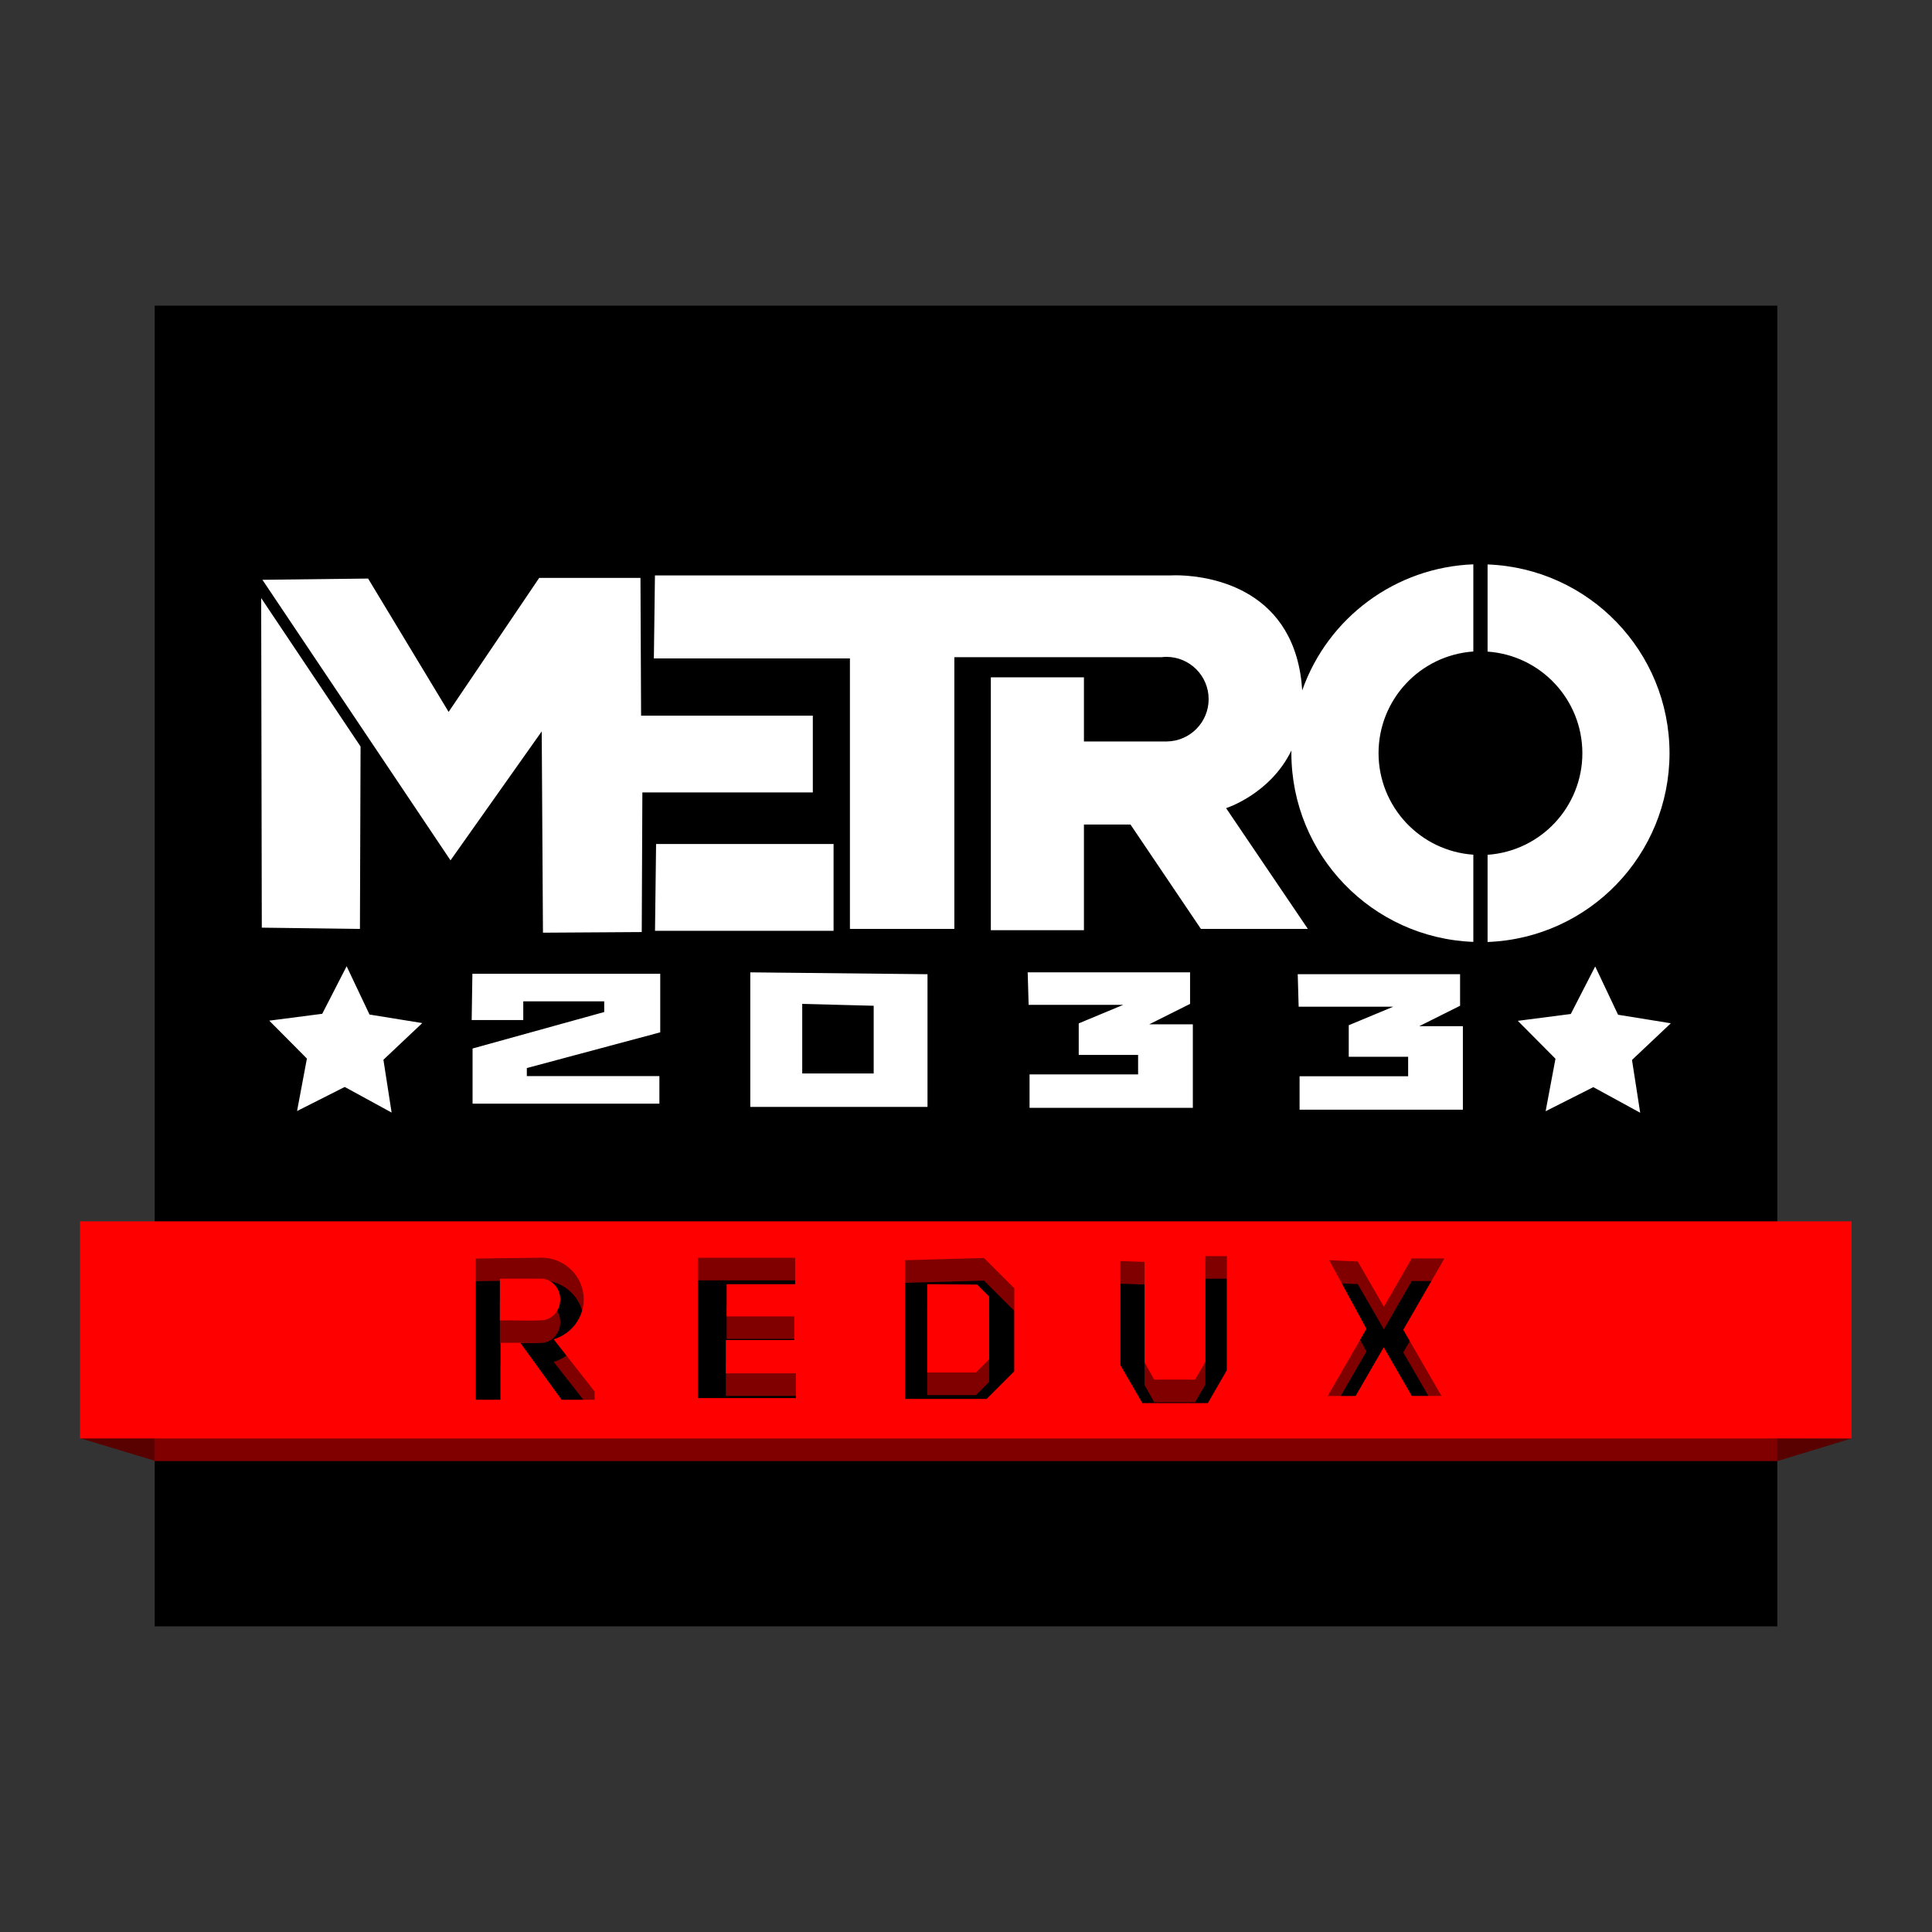 <svg xmlns="http://www.w3.org/2000/svg" xmlns:xlink="http://www.w3.org/1999/xlink" width="384pt" height="384pt" version="1.1" viewBox="0 0 384 384">
 <rect x="0" y="0" width="384" height="384" fill="#333333" stroke="none"/>
 <defs>
  <filter id="alpha" width="100%" height="100%" x="0%" y="0%" filterUnits="objectBoundingBox">
   <feColorMatrix in="SourceGraphic" type="matrix" values="0 0 0 0 1 0 0 0 0 1 0 0 0 0 1 0 0 0 1 0"/>
  </filter>
  <mask id="mask0">
   <g filter="url(#alpha)">
    <rect width="384" height="384" x="0" y="0" style="fill:rgb(0%,0%,0%);fill-opacity:0.502"/>
   </g>
  </mask>
  <clipPath id="clip1">
   <rect width="384" height="384" x="0" y="0"/>
  </clipPath>
  <g id="surface5" clip-path="url(#clip1)">
   <path style="fill:rgb(100%,0%,0%)" d="M 30.742 247.246 L 30.742 290.402 L 353.254 290.402 L 353.254 247.246 Z M 239.578 254.16 L 243.855 254.16 L 243.855 276.824 L 240.07 283.379 L 227.051 283.379 L 222.684 275.816 L 222.684 255.145 L 227.48 255.309 L 227.48 275.281 L 229.406 278.711 L 237.527 278.711 L 239.578 275.16 Z M 107.574 254.461 C 112.238 254.461 116.02 258.18 116.02 262.762 C 116.016 266.406 113.594 269.621 110.047 270.691 L 118.18 281.066 L 118.18 282.707 L 111.617 282.707 L 103.414 271.387 L 99.477 271.387 L 99.477 282.707 L 94.555 282.707 L 94.555 254.652 C 94.555 254.652 103.359 254.508 106.859 254.496 C 107.098 254.473 107.336 254.461 107.574 254.461 Z M 138.684 254.488 L 158.043 254.488 L 158.043 259.738 L 144.426 259.738 L 144.426 266.137 L 157.879 266.137 L 157.879 270.84 L 144.262 270.84 L 144.262 277.457 L 158.207 277.457 L 158.207 282.379 L 138.684 282.379 Z M 195.574 254.531 L 201.602 260.559 L 201.602 277.047 L 196.105 282.543 L 179.863 282.543 L 179.863 254.98 Z M 280.594 254.621 L 287.098 254.621 L 278.91 268.805 L 286.5 281.949 L 280.605 281.949 L 275.027 272.285 L 269.438 281.965 L 263.879 281.965 L 271.586 268.613 L 264.188 254.98 L 269.863 255.227 L 275.055 264.215 Z M 103.734 258.641 C 102.273 258.645 100.805 258.652 99.355 258.652 L 99.355 266.953 C 102.211 266.871 105.355 267.102 108.07 266.879 C 109.957 266.574 111.355 264.832 111.355 262.781 C 111.355 260.73 109.957 258.988 108.07 258.684 L 108.07 258.652 C 106.645 258.637 105.191 258.637 103.734 258.641 Z M 184.293 259.738 L 184.293 277.293 L 193.973 277.293 L 196.598 274.668 L 196.598 262.199 L 194.219 259.82 Z M 184.293 259.738"/>
  </g>
 </defs>
 <g>
  <path style="fill-rule:evenodd;fill:rgb(34.902%,0%,0%)" d="M 368.016 285.895 L 353.148 290.434 L 353.148 285.848 Z M 368.016 285.895"/>
  <path style="fill-rule:evenodd;fill:rgb(34.902%,0%,0%)" d="M 15.922 285.859 L 30.801 290.344 L 30.801 285.859 Z M 15.922 285.859"/>
  <path style="fill:rgb(0%,0%,0%)" d="M 30.75 60.75 L 353.25 60.75 L 353.25 323.25 L 30.75 323.25 Z M 30.75 60.75"/>
  <use mask="url(#mask0)" xlink:href="#surface5"/>
  <path style="fill:rgb(100%,0%,0%)" d="M 15.895 242.746 L 15.895 285.902 L 368.016 285.902 L 368.016 242.746 Z M 239.578 249.66 L 243.855 249.66 L 243.855 272.324 L 240.07 278.879 L 227.051 278.879 L 222.684 271.316 L 222.684 250.645 L 227.48 250.809 L 227.48 270.781 L 229.406 274.211 L 237.527 274.211 L 239.578 270.66 Z M 107.574 249.961 C 112.238 249.961 116.02 253.68 116.02 258.262 C 116.016 261.906 113.594 265.121 110.047 266.191 L 118.18 276.566 L 118.18 278.207 L 111.617 278.207 L 103.414 266.887 L 99.477 266.887 L 99.477 278.207 L 94.555 278.207 L 94.555 250.152 C 94.555 250.152 103.359 250.008 106.859 249.996 C 107.098 249.973 107.336 249.961 107.574 249.961 Z M 138.684 249.988 L 158.043 249.988 L 158.043 255.238 L 144.426 255.238 L 144.426 261.637 L 157.879 261.637 L 157.879 266.34 L 144.262 266.34 L 144.262 272.957 L 158.207 272.957 L 158.207 277.879 L 138.684 277.879 Z M 195.574 250.031 L 201.602 256.059 L 201.602 272.547 L 196.105 278.043 L 179.863 278.043 L 179.863 250.48 Z M 280.594 250.121 L 287.098 250.121 L 278.91 264.305 L 286.5 277.449 L 280.605 277.449 L 275.027 267.785 L 269.438 277.465 L 263.879 277.465 L 271.586 264.113 L 264.188 250.48 L 269.863 250.727 L 275.055 259.715 Z M 103.734 254.141 C 102.273 254.145 100.805 254.152 99.355 254.152 L 99.355 262.453 C 102.211 262.371 105.355 262.602 108.07 262.379 C 109.957 262.074 111.355 260.332 111.355 258.281 C 111.355 256.23 109.957 254.488 108.07 254.184 L 108.07 254.152 C 106.645 254.137 105.191 254.137 103.734 254.141 Z M 184.293 255.238 L 184.293 272.793 L 193.973 272.793 L 196.598 270.168 L 196.598 257.699 L 194.219 255.32 Z M 184.293 255.238"/>
  <path style="fill-rule:evenodd;fill:rgb(100%,100%,100%)" d="M 292.836 112.164 C 277.438 112.75 263.953 122.68 258.824 137.211 C 258.758 136.141 258.641 135.035 258.449 133.871 C 255.387 115.492 237.965 114.344 233.656 114.344 C 233.043 114.344 232.691 114.367 232.691 114.367 L 130.176 114.367 L 129.961 130.871 L 168.93 130.871 L 168.93 184.629 L 189.684 184.629 L 189.684 130.621 L 230.883 130.621 C 231.191 130.582 231.504 130.559 231.816 130.555 C 236.461 130.555 240.227 134.32 240.227 138.965 C 240.223 143.559 236.535 147.301 231.941 147.371 L 231.941 147.375 L 215.441 147.375 L 215.441 134.621 L 196.938 134.621 L 196.938 184.879 L 215.441 184.879 L 215.441 163.879 L 224.691 163.879 L 238.691 184.629 L 259.949 184.629 L 243.695 160.625 C 243.695 160.625 252.465 157.855 256.68 149.16 C 256.676 149.34 256.672 149.52 256.672 149.695 C 256.695 169.883 272.664 186.445 292.836 187.207 L 292.836 169.879 C 282.234 169.137 274.008 160.324 273.996 149.695 C 274 139.059 282.227 130.238 292.836 129.492 Z M 295.668 112.188 L 295.668 129.512 C 306.27 130.254 314.496 139.066 314.508 149.695 C 314.508 160.332 306.277 169.156 295.668 169.898 L 295.668 187.227 C 315.848 186.469 331.82 169.895 331.832 149.695 C 331.809 129.508 315.84 112.945 295.668 112.188 Z M 107.168 114.867 L 89.168 141.496 L 73.164 114.992 L 52.16 115.242 L 89.543 171 L 107.672 145.371 L 107.918 185.379 L 127.551 185.254 L 127.676 157.5 L 161.555 157.5 L 161.555 142.246 L 127.422 142.246 L 127.297 114.867 Z M 51.91 118.867 L 52.035 184.379 L 71.539 184.629 L 71.664 148.375 Z M 130.402 167.754 L 130.188 185.004 L 165.68 185.004 L 165.68 167.754 Z M 68.895 192.051 L 64.047 201.5 L 53.516 202.863 L 61 210.395 L 59.043 220.828 L 68.516 216.039 L 77.836 221.129 L 76.207 210.633 L 83.93 203.344 L 73.445 201.648 Z M 317.059 192.09 L 312.207 201.539 L 301.676 202.898 L 309.164 210.434 L 307.203 220.867 L 316.68 216.078 L 326 221.164 L 324.371 210.672 L 332.09 203.383 L 321.605 201.688 Z M 149.125 193.262 L 149.125 220.004 L 184.348 220.004 L 184.348 193.633 Z M 204.262 193.262 L 204.449 199.719 L 223.258 199.719 L 214.406 203.406 L 214.406 209.676 L 226.207 209.676 L 226.207 213.547 L 204.633 213.547 L 204.633 220.188 L 237.086 220.188 L 237.086 203.59 L 228.422 203.59 L 236.535 199.531 L 236.535 193.262 Z M 93.891 193.543 L 93.75 202.738 L 104.004 202.738 L 104.004 199.023 L 120.094 199.023 L 120.094 201.148 L 93.926 208.398 L 93.926 219.359 L 131.059 219.359 L 131.059 213.879 L 104.711 213.879 L 104.711 212.285 L 131.227 205.184 L 131.227 193.543 Z M 257.934 193.633 L 258.117 200.086 L 276.93 200.086 L 268.074 203.773 L 268.074 210.043 L 279.879 210.043 L 279.879 213.918 L 258.301 213.918 L 258.301 220.555 L 290.758 220.555 L 290.758 203.957 L 282.09 203.957 L 290.203 199.902 L 290.203 193.633 Z M 159.449 199.531 L 173.652 199.902 L 173.652 213.363 L 159.449 213.363 Z M 159.449 199.531"/>
 </g>
</svg>
